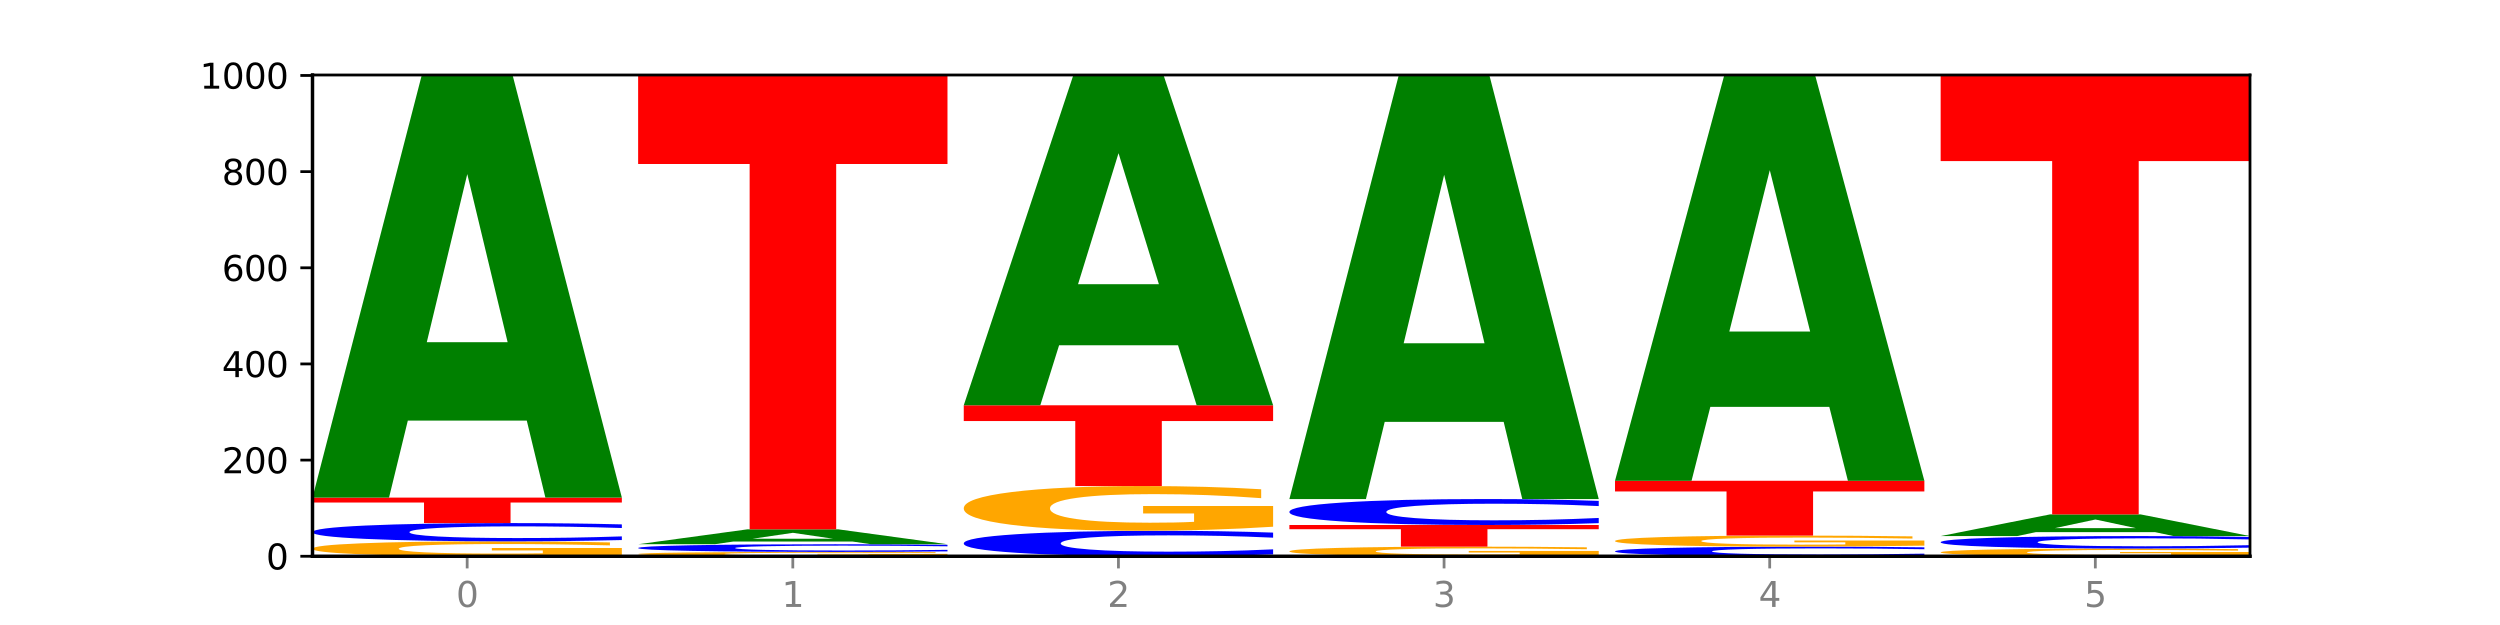 <?xml version="1.0" encoding="utf-8" standalone="no"?>
<!DOCTYPE svg PUBLIC "-//W3C//DTD SVG 1.1//EN"
  "http://www.w3.org/Graphics/SVG/1.1/DTD/svg11.dtd">
<svg xmlns:xlink="http://www.w3.org/1999/xlink" width="720pt" height="180pt" viewBox="0 0 720 180" xmlns="http://www.w3.org/2000/svg" version="1.1">
 <defs>
  <style type="text/css">*{stroke-linejoin: round; stroke-linecap: butt}</style>
 </defs>
 <g id="figure_1">
  <g id="patch_1">
   <path d="M 0 180 
L 720 180 
L 720 0 
L 0 0 
z
" style="fill: #ffffff"/>
  </g>
  <g id="axes_1">
   <g id="patch_2">
    <path d="M 90 160.2 
L 648 160.2 
L 648 21.6 
L 90 21.6 
z
" style="fill: #ffffff"/>
   </g>
   <g id="line2d_1">
    <path d="M 90 160.2 
L 648 160.2 
" clip-path="url(#pd3e91b530d)" style="fill: none; stroke: #000000; stroke-width: 0.5; stroke-linecap: square"/>
   </g>
   <g id="patch_3">
    <path d="M 179.092 159.812 
Q 170.107 160.006 160.443 160.103 
Q 150.779 160.2 140.476 160.2 
Q 117.195 160.2 103.597 159.622 
Q 90 159.044 90 158.055 
Q 90 157.055 103.837 156.481 
Q 117.694 155.908 141.794 155.908 
Q 151.079 155.908 159.585 155.986 
Q 168.111 156.063 175.658 156.215 
L 175.658 157.071 
Q 167.871 156.875 160.164 156.778 
Q 152.457 156.681 144.709 156.681 
Q 130.373 156.681 122.606 157.037 
Q 114.839 157.393 114.839 158.055 
Q 114.839 158.711 122.326 159.07 
Q 129.814 159.427 143.591 159.427 
Q 147.345 159.427 150.56 159.406 
Q 153.774 159.385 156.33 159.341 
L 156.33 158.538 
L 141.654 158.538 
L 141.654 157.822 
L 179.092 157.822 
L 179.092 159.812 
z
" clip-path="url(#pd3e91b530d)" style="fill: #ffa600"/>
   </g>
   <g id="patch_4">
    <path d="M 179.092 155.531 
Q 171.64 155.717 163.582 155.812 
Q 155.523 155.908 146.746 155.908 
Q 120.573 155.908 105.286 155.199 
Q 90 154.49 90 153.279 
Q 90 152.062 105.286 151.355 
Q 120.573 150.646 146.746 150.646 
Q 155.523 150.646 163.582 150.742 
Q 171.64 150.836 179.092 151.023 
L 179.092 152.072 
Q 171.573 151.824 164.277 151.709 
Q 156.982 151.594 148.924 151.594 
Q 134.468 151.594 126.185 152.043 
Q 117.924 152.491 117.924 153.279 
Q 117.924 154.063 126.185 154.512 
Q 134.468 154.96 148.924 154.96 
Q 156.982 154.96 164.277 154.845 
Q 171.573 154.728 179.092 154.481 
L 179.092 155.531 
z
" clip-path="url(#pd3e91b530d)" style="fill: #0000ff"/>
   </g>
   <g id="patch_5">
    <path d="M 90 143.308 
L 179.092 143.308 
L 179.092 144.739 
L 147.04 144.739 
L 147.04 150.646 
L 122.115 150.646 
L 122.115 144.739 
L 90 144.739 
L 90 143.308 
z
" clip-path="url(#pd3e91b530d)" style="fill: #ff0000"/>
   </g>
   <g id="patch_6">
    <path d="M 151.714 121.136 
L 117.451 121.136 
L 112.041 143.308 
L 90 143.308 
L 121.477 21.6 
L 147.616 21.6 
L 179.092 143.308 
L 157.07 143.308 
L 151.714 121.136 
z
M 122.916 98.548 
L 146.195 98.548 
L 134.574 50.136 
L 122.916 98.548 
z
" clip-path="url(#pd3e91b530d)" style="fill: #008000"/>
   </g>
   <g id="patch_7">
    <path d="M 272.874 160.087 
Q 263.889 160.144 254.225 160.172 
Q 244.561 160.2 234.258 160.2 
Q 210.976 160.2 197.379 160.032 
Q 183.782 159.864 183.782 159.577 
Q 183.782 159.287 197.619 159.12 
Q 211.476 158.954 235.576 158.954 
Q 244.86 158.954 253.366 158.976 
Q 261.892 158.999 269.44 159.043 
L 269.44 159.292 
Q 261.653 159.235 253.945 159.207 
Q 246.238 159.178 238.491 159.178 
Q 224.155 159.178 216.388 159.282 
Q 208.62 159.385 208.62 159.577 
Q 208.62 159.768 216.108 159.872 
Q 223.596 159.976 237.373 159.976 
Q 241.127 159.976 244.341 159.97 
Q 247.556 159.963 250.112 159.951 
L 250.112 159.717 
L 235.436 159.717 
L 235.436 159.51 
L 272.874 159.51 
L 272.874 160.087 
z
" clip-path="url(#pd3e91b530d)" style="fill: #ffa600"/>
   </g>
   <g id="patch_8">
    <path d="M 272.874 158.795 
Q 265.422 158.874 257.363 158.914 
Q 249.305 158.954 240.528 158.954 
Q 214.354 158.954 199.068 158.655 
Q 183.782 158.357 183.782 157.847 
Q 183.782 157.335 199.068 157.037 
Q 214.354 156.738 240.528 156.738 
Q 249.305 156.738 257.363 156.779 
Q 265.422 156.819 272.874 156.897 
L 272.874 157.339 
Q 265.354 157.235 258.059 157.186 
Q 250.764 157.138 242.705 157.138 
Q 228.249 157.138 219.966 157.327 
Q 211.706 157.515 211.706 157.847 
Q 211.706 158.177 219.966 158.366 
Q 228.249 158.555 242.705 158.555 
Q 250.764 158.555 258.059 158.506 
Q 265.354 158.457 272.874 158.353 
L 272.874 158.795 
z
" clip-path="url(#pd3e91b530d)" style="fill: #0000ff"/>
   </g>
   <g id="patch_9">
    <path d="M 245.496 155.957 
L 211.232 155.957 
L 205.822 156.738 
L 183.782 156.738 
L 215.258 152.446 
L 241.397 152.446 
L 272.874 156.738 
L 250.851 156.738 
L 245.496 155.957 
z
M 216.697 155.16 
L 239.977 155.16 
L 228.355 153.453 
L 216.697 155.16 
z
" clip-path="url(#pd3e91b530d)" style="fill: #008000"/>
   </g>
   <g id="patch_10">
    <path d="M 183.782 21.738 
L 272.874 21.738 
L 272.874 47.23 
L 240.821 47.23 
L 240.821 152.446 
L 215.896 152.446 
L 215.896 47.23 
L 183.782 47.23 
L 183.782 21.738 
z
" clip-path="url(#pd3e91b530d)" style="fill: #ff0000"/>
   </g>
   <g id="patch_11">
    <path d="M 366.655 159.674 
Q 359.203 159.935 351.145 160.067 
Q 343.086 160.2 334.309 160.2 
Q 308.136 160.2 292.849 159.212 
Q 277.563 158.223 277.563 156.533 
Q 277.563 154.837 292.849 153.85 
Q 308.136 152.862 334.309 152.862 
Q 343.086 152.862 351.145 152.995 
Q 359.203 153.127 366.655 153.388 
L 366.655 154.85 
Q 359.136 154.505 351.84 154.344 
Q 344.545 154.183 336.487 154.183 
Q 322.031 154.183 313.748 154.809 
Q 305.487 155.434 305.487 156.533 
Q 305.487 157.628 313.748 158.254 
Q 322.031 158.878 336.487 158.878 
Q 344.545 158.878 351.84 158.717 
Q 359.136 158.555 366.655 158.21 
L 366.655 159.674 
z
" clip-path="url(#pd3e91b530d)" style="fill: #0000ff"/>
   </g>
   <g id="patch_12">
    <path d="M 366.655 151.696 
Q 357.67 152.279 348.006 152.572 
Q 338.342 152.862 328.039 152.862 
Q 304.758 152.862 291.161 151.127 
Q 277.563 149.393 277.563 146.427 
Q 277.563 143.427 291.4 141.706 
Q 305.257 139.985 329.357 139.985 
Q 338.642 139.985 347.148 140.219 
Q 355.674 140.45 363.221 140.908 
L 363.221 143.474 
Q 355.434 142.887 347.727 142.597 
Q 340.02 142.304 332.272 142.304 
Q 317.936 142.304 310.169 143.373 
Q 302.402 144.44 302.402 146.427 
Q 302.402 148.395 309.889 149.47 
Q 317.377 150.542 331.154 150.542 
Q 334.908 150.542 338.123 150.481 
Q 341.337 150.417 343.893 150.284 
L 343.893 147.874 
L 329.217 147.874 
L 329.217 145.727 
L 366.655 145.727 
L 366.655 151.696 
z
" clip-path="url(#pd3e91b530d)" style="fill: #ffa600"/>
   </g>
   <g id="patch_13">
    <path d="M 277.563 116.723 
L 366.655 116.723 
L 366.655 121.26 
L 334.603 121.26 
L 334.603 139.985 
L 309.678 139.985 
L 309.678 121.26 
L 277.563 121.26 
L 277.563 116.723 
z
" clip-path="url(#pd3e91b530d)" style="fill: #ff0000"/>
   </g>
   <g id="patch_14">
    <path d="M 339.277 99.445 
L 305.014 99.445 
L 299.604 116.723 
L 277.563 116.723 
L 309.04 21.877 
L 335.179 21.877 
L 366.655 116.723 
L 344.633 116.723 
L 339.277 99.445 
z
M 310.479 81.842 
L 333.758 81.842 
L 322.137 44.115 
L 310.479 81.842 
z
" clip-path="url(#pd3e91b530d)" style="fill: #008000"/>
   </g>
   <g id="patch_15">
    <path d="M 460.437 159.949 
Q 451.452 160.075 441.788 160.138 
Q 432.124 160.2 421.821 160.2 
Q 398.539 160.2 384.942 159.827 
Q 371.345 159.454 371.345 158.816 
Q 371.345 158.171 385.182 157.801 
Q 399.039 157.431 423.139 157.431 
Q 432.423 157.431 440.929 157.481 
Q 449.455 157.531 457.003 157.629 
L 457.003 158.181 
Q 449.216 158.055 441.508 157.993 
Q 433.801 157.93 426.054 157.93 
Q 411.718 157.93 403.951 158.16 
Q 396.183 158.389 396.183 158.816 
Q 396.183 159.24 403.671 159.471 
Q 411.159 159.701 424.936 159.701 
Q 428.69 159.701 431.904 159.688 
Q 435.119 159.674 437.675 159.646 
L 437.675 159.127 
L 422.999 159.127 
L 422.999 158.666 
L 460.437 158.666 
L 460.437 159.949 
z
" clip-path="url(#pd3e91b530d)" style="fill: #ffa600"/>
   </g>
   <g id="patch_16">
    <path d="M 371.345 151.2 
L 460.437 151.2 
L 460.437 152.415 
L 428.384 152.415 
L 428.384 157.431 
L 403.459 157.431 
L 403.459 152.415 
L 371.345 152.415 
L 371.345 151.2 
z
" clip-path="url(#pd3e91b530d)" style="fill: #ff0000"/>
   </g>
   <g id="patch_17">
    <path d="M 460.437 150.664 
Q 452.985 150.93 444.926 151.064 
Q 436.868 151.2 428.091 151.2 
Q 401.917 151.2 386.631 150.193 
Q 371.345 149.186 371.345 147.464 
Q 371.345 145.736 386.631 144.73 
Q 401.917 143.723 428.091 143.723 
Q 436.868 143.723 444.926 143.859 
Q 452.985 143.993 460.437 144.259 
L 460.437 145.749 
Q 452.917 145.397 445.622 145.234 
Q 438.327 145.07 430.268 145.07 
Q 415.812 145.07 407.529 145.708 
Q 399.269 146.344 399.269 147.464 
Q 399.269 148.579 407.529 149.217 
Q 415.812 149.853 430.268 149.853 
Q 438.327 149.853 445.622 149.689 
Q 452.917 149.524 460.437 149.172 
L 460.437 150.664 
z
" clip-path="url(#pd3e91b530d)" style="fill: #0000ff"/>
   </g>
   <g id="patch_18">
    <path d="M 433.059 121.501 
L 398.795 121.501 
L 393.385 143.723 
L 371.345 143.723 
L 402.821 21.738 
L 428.96 21.738 
L 460.437 143.723 
L 438.414 143.723 
L 433.059 121.501 
z
M 404.26 98.861 
L 427.54 98.861 
L 415.918 50.339 
L 404.26 98.861 
z
" clip-path="url(#pd3e91b530d)" style="fill: #008000"/>
   </g>
   <g id="patch_19">
    <path d="M 554.218 160.002 
Q 546.766 160.1 538.708 160.15 
Q 530.649 160.2 521.872 160.2 
Q 495.699 160.2 480.413 159.827 
Q 465.126 159.454 465.126 158.816 
Q 465.126 158.176 480.413 157.804 
Q 495.699 157.431 521.872 157.431 
Q 530.649 157.431 538.708 157.481 
Q 546.766 157.531 554.218 157.629 
L 554.218 158.181 
Q 546.699 158.051 539.403 157.99 
Q 532.108 157.93 524.05 157.93 
Q 509.594 157.93 501.311 158.166 
Q 493.05 158.402 493.05 158.816 
Q 493.05 159.229 501.311 159.466 
Q 509.594 159.701 524.05 159.701 
Q 532.108 159.701 539.403 159.641 
Q 546.699 159.579 554.218 159.449 
L 554.218 160.002 
z
" clip-path="url(#pd3e91b530d)" style="fill: #0000ff"/>
   </g>
   <g id="patch_20">
    <path d="M 554.218 157.143 
Q 545.233 157.287 535.569 157.359 
Q 525.905 157.431 515.602 157.431 
Q 492.321 157.431 478.724 157.002 
Q 465.126 156.573 465.126 155.839 
Q 465.126 155.097 478.963 154.672 
Q 492.82 154.246 516.92 154.246 
Q 526.205 154.246 534.711 154.304 
Q 543.237 154.361 550.784 154.474 
L 550.784 155.109 
Q 542.997 154.964 535.29 154.892 
Q 527.583 154.82 519.835 154.82 
Q 505.499 154.82 497.732 155.084 
Q 489.965 155.348 489.965 155.839 
Q 489.965 156.326 497.453 156.592 
Q 504.94 156.857 518.717 156.857 
Q 522.471 156.857 525.686 156.842 
Q 528.9 156.826 531.456 156.793 
L 531.456 156.197 
L 516.78 156.197 
L 516.78 155.666 
L 554.218 155.666 
L 554.218 157.143 
z
" clip-path="url(#pd3e91b530d)" style="fill: #ffa600"/>
   </g>
   <g id="patch_21">
    <path d="M 465.126 138.462 
L 554.218 138.462 
L 554.218 141.54 
L 522.166 141.54 
L 522.166 154.246 
L 497.241 154.246 
L 497.241 141.54 
L 465.126 141.54 
L 465.126 138.462 
z
" clip-path="url(#pd3e91b530d)" style="fill: #ff0000"/>
   </g>
   <g id="patch_22">
    <path d="M 526.84 117.173 
L 492.577 117.173 
L 487.167 138.462 
L 465.126 138.462 
L 496.603 21.6 
L 522.742 21.6 
L 554.218 138.462 
L 532.196 138.462 
L 526.84 117.173 
z
M 498.042 95.484 
L 521.321 95.484 
L 509.7 49 
L 498.042 95.484 
z
" clip-path="url(#pd3e91b530d)" style="fill: #008000"/>
   </g>
   <g id="patch_23">
    <path d="M 648 160 
Q 639.015 160.1 629.351 160.15 
Q 619.687 160.2 609.384 160.2 
Q 586.103 160.2 572.505 159.902 
Q 558.908 159.603 558.908 159.093 
Q 558.908 158.577 572.745 158.281 
Q 586.602 157.985 610.702 157.985 
Q 619.986 157.985 628.492 158.025 
Q 637.018 158.065 644.566 158.143 
L 644.566 158.585 
Q 636.779 158.484 629.071 158.434 
Q 621.364 158.384 613.617 158.384 
Q 599.281 158.384 591.514 158.568 
Q 583.746 158.751 583.746 159.093 
Q 583.746 159.432 591.234 159.617 
Q 598.722 159.801 612.499 159.801 
Q 616.253 159.801 619.467 159.79 
Q 622.682 159.779 625.238 159.757 
L 625.238 159.342 
L 610.562 159.342 
L 610.562 158.973 
L 648 158.973 
L 648 160 
z
" clip-path="url(#pd3e91b530d)" style="fill: #ffa600"/>
   </g>
   <g id="patch_24">
    <path d="M 648 157.727 
Q 640.548 157.854 632.489 157.919 
Q 624.431 157.985 615.654 157.985 
Q 589.48 157.985 574.194 157.5 
Q 558.908 157.015 558.908 156.186 
Q 558.908 155.354 574.194 154.869 
Q 589.48 154.385 615.654 154.385 
Q 624.431 154.385 632.489 154.45 
Q 640.548 154.515 648 154.643 
L 648 155.36 
Q 640.48 155.191 633.185 155.112 
Q 625.89 155.033 617.831 155.033 
Q 603.375 155.033 595.092 155.34 
Q 586.832 155.647 586.832 156.186 
Q 586.832 156.723 595.092 157.03 
Q 603.375 157.336 617.831 157.336 
Q 625.89 157.336 633.185 157.257 
Q 640.48 157.178 648 157.008 
L 648 157.727 
z
" clip-path="url(#pd3e91b530d)" style="fill: #0000ff"/>
   </g>
   <g id="patch_25">
    <path d="M 620.622 153.25 
L 586.358 153.25 
L 580.948 154.385 
L 558.908 154.385 
L 590.384 148.154 
L 616.523 148.154 
L 648 154.385 
L 625.977 154.385 
L 620.622 153.25 
z
M 591.823 152.093 
L 615.103 152.093 
L 603.481 149.615 
L 591.823 152.093 
z
" clip-path="url(#pd3e91b530d)" style="fill: #008000"/>
   </g>
   <g id="patch_26">
    <path d="M 558.908 21.738 
L 648 21.738 
L 648 46.393 
L 615.947 46.393 
L 615.947 148.154 
L 591.022 148.154 
L 591.022 46.393 
L 558.908 46.393 
L 558.908 21.738 
z
" clip-path="url(#pd3e91b530d)" style="fill: #ff0000"/>
   </g>
   <g id="matplotlib.axis_1">
    <g id="xtick_1">
     <g id="line2d_2">
      <defs>
       <path id="m27a51b890a" d="M 0 0 
L 0 3.5 
" style="stroke: #808080; stroke-width: 0.8"/>
      </defs>
      <g>
       <use xlink:href="#m27a51b890a" x="134.546" y="160.2" style="fill: #808080; stroke: #808080; stroke-width: 0.8"/>
      </g>
     </g>
     <g id="text_1">
      <!-- 0 -->
      <g style="fill: #808080" transform="translate(131.365 174.798) scale(0.1 -0.1)">
       <defs>
        <path id="DejaVuSans-30" d="M 2034 4250 
Q 1547 4250 1301 3770 
Q 1056 3291 1056 2328 
Q 1056 1369 1301 889 
Q 1547 409 2034 409 
Q 2525 409 2770 889 
Q 3016 1369 3016 2328 
Q 3016 3291 2770 3770 
Q 2525 4250 2034 4250 
z
M 2034 4750 
Q 2819 4750 3233 4129 
Q 3647 3509 3647 2328 
Q 3647 1150 3233 529 
Q 2819 -91 2034 -91 
Q 1250 -91 836 529 
Q 422 1150 422 2328 
Q 422 3509 836 4129 
Q 1250 4750 2034 4750 
z
" transform="scale(0.016)"/>
       </defs>
       <use xlink:href="#DejaVuSans-30"/>
      </g>
     </g>
    </g>
    <g id="xtick_2">
     <g id="line2d_3">
      <g>
       <use xlink:href="#m27a51b890a" x="228.328" y="160.2" style="fill: #808080; stroke: #808080; stroke-width: 0.8"/>
      </g>
     </g>
     <g id="text_2">
      <!-- 1 -->
      <g style="fill: #808080" transform="translate(225.146 174.798) scale(0.1 -0.1)">
       <defs>
        <path id="DejaVuSans-31" d="M 794 531 
L 1825 531 
L 1825 4091 
L 703 3866 
L 703 4441 
L 1819 4666 
L 2450 4666 
L 2450 531 
L 3481 531 
L 3481 0 
L 794 0 
L 794 531 
z
" transform="scale(0.016)"/>
       </defs>
       <use xlink:href="#DejaVuSans-31"/>
      </g>
     </g>
    </g>
    <g id="xtick_3">
     <g id="line2d_4">
      <g>
       <use xlink:href="#m27a51b890a" x="322.109" y="160.2" style="fill: #808080; stroke: #808080; stroke-width: 0.8"/>
      </g>
     </g>
     <g id="text_3">
      <!-- 2 -->
      <g style="fill: #808080" transform="translate(318.928 174.798) scale(0.1 -0.1)">
       <defs>
        <path id="DejaVuSans-32" d="M 1228 531 
L 3431 531 
L 3431 0 
L 469 0 
L 469 531 
Q 828 903 1448 1529 
Q 2069 2156 2228 2338 
Q 2531 2678 2651 2914 
Q 2772 3150 2772 3378 
Q 2772 3750 2511 3984 
Q 2250 4219 1831 4219 
Q 1534 4219 1204 4116 
Q 875 4013 500 3803 
L 500 4441 
Q 881 4594 1212 4672 
Q 1544 4750 1819 4750 
Q 2544 4750 2975 4387 
Q 3406 4025 3406 3419 
Q 3406 3131 3298 2873 
Q 3191 2616 2906 2266 
Q 2828 2175 2409 1742 
Q 1991 1309 1228 531 
z
" transform="scale(0.016)"/>
       </defs>
       <use xlink:href="#DejaVuSans-32"/>
      </g>
     </g>
    </g>
    <g id="xtick_4">
     <g id="line2d_5">
      <g>
       <use xlink:href="#m27a51b890a" x="415.891" y="160.2" style="fill: #808080; stroke: #808080; stroke-width: 0.8"/>
      </g>
     </g>
     <g id="text_4">
      <!-- 3 -->
      <g style="fill: #808080" transform="translate(412.71 174.798) scale(0.1 -0.1)">
       <defs>
        <path id="DejaVuSans-33" d="M 2597 2516 
Q 3050 2419 3304 2112 
Q 3559 1806 3559 1356 
Q 3559 666 3084 287 
Q 2609 -91 1734 -91 
Q 1441 -91 1130 -33 
Q 819 25 488 141 
L 488 750 
Q 750 597 1062 519 
Q 1375 441 1716 441 
Q 2309 441 2620 675 
Q 2931 909 2931 1356 
Q 2931 1769 2642 2001 
Q 2353 2234 1838 2234 
L 1294 2234 
L 1294 2753 
L 1863 2753 
Q 2328 2753 2575 2939 
Q 2822 3125 2822 3475 
Q 2822 3834 2567 4026 
Q 2313 4219 1838 4219 
Q 1578 4219 1281 4162 
Q 984 4106 628 3988 
L 628 4550 
Q 988 4650 1302 4700 
Q 1616 4750 1894 4750 
Q 2613 4750 3031 4423 
Q 3450 4097 3450 3541 
Q 3450 3153 3228 2886 
Q 3006 2619 2597 2516 
z
" transform="scale(0.016)"/>
       </defs>
       <use xlink:href="#DejaVuSans-33"/>
      </g>
     </g>
    </g>
    <g id="xtick_5">
     <g id="line2d_6">
      <g>
       <use xlink:href="#m27a51b890a" x="509.672" y="160.2" style="fill: #808080; stroke: #808080; stroke-width: 0.8"/>
      </g>
     </g>
     <g id="text_5">
      <!-- 4 -->
      <g style="fill: #808080" transform="translate(506.491 174.798) scale(0.1 -0.1)">
       <defs>
        <path id="DejaVuSans-34" d="M 2419 4116 
L 825 1625 
L 2419 1625 
L 2419 4116 
z
M 2253 4666 
L 3047 4666 
L 3047 1625 
L 3713 1625 
L 3713 1100 
L 3047 1100 
L 3047 0 
L 2419 0 
L 2419 1100 
L 313 1100 
L 313 1709 
L 2253 4666 
z
" transform="scale(0.016)"/>
       </defs>
       <use xlink:href="#DejaVuSans-34"/>
      </g>
     </g>
    </g>
    <g id="xtick_6">
     <g id="line2d_7">
      <g>
       <use xlink:href="#m27a51b890a" x="603.454" y="160.2" style="fill: #808080; stroke: #808080; stroke-width: 0.8"/>
      </g>
     </g>
     <g id="text_6">
      <!-- 5 -->
      <g style="fill: #808080" transform="translate(600.273 174.798) scale(0.1 -0.1)">
       <defs>
        <path id="DejaVuSans-35" d="M 691 4666 
L 3169 4666 
L 3169 4134 
L 1269 4134 
L 1269 2991 
Q 1406 3038 1543 3061 
Q 1681 3084 1819 3084 
Q 2600 3084 3056 2656 
Q 3513 2228 3513 1497 
Q 3513 744 3044 326 
Q 2575 -91 1722 -91 
Q 1428 -91 1123 -41 
Q 819 9 494 109 
L 494 744 
Q 775 591 1075 516 
Q 1375 441 1709 441 
Q 2250 441 2565 725 
Q 2881 1009 2881 1497 
Q 2881 1984 2565 2268 
Q 2250 2553 1709 2553 
Q 1456 2553 1204 2497 
Q 953 2441 691 2322 
L 691 4666 
z
" transform="scale(0.016)"/>
       </defs>
       <use xlink:href="#DejaVuSans-35"/>
      </g>
     </g>
    </g>
   </g>
   <g id="matplotlib.axis_2">
    <g id="ytick_1">
     <g id="line2d_8">
      <defs>
       <path id="m521415fc47" d="M 0 0 
L -3.5 0 
" style="stroke: #000000; stroke-width: 0.8"/>
      </defs>
      <g>
       <use xlink:href="#m521415fc47" x="90" y="160.2" style="stroke: #000000; stroke-width: 0.8"/>
      </g>
     </g>
     <g id="text_7">
      <!-- 0 -->
      <g transform="translate(76.638 163.999) scale(0.1 -0.1)">
       <use xlink:href="#DejaVuSans-30"/>
      </g>
     </g>
    </g>
    <g id="ytick_2">
     <g id="line2d_9">
      <g>
       <use xlink:href="#m521415fc47" x="90" y="132.508" style="stroke: #000000; stroke-width: 0.8"/>
      </g>
     </g>
     <g id="text_8">
      <!-- 200 -->
      <g transform="translate(63.913 136.307) scale(0.1 -0.1)">
       <use xlink:href="#DejaVuSans-32"/>
       <use xlink:href="#DejaVuSans-30" x="63.623"/>
       <use xlink:href="#DejaVuSans-30" x="127.246"/>
      </g>
     </g>
    </g>
    <g id="ytick_3">
     <g id="line2d_10">
      <g>
       <use xlink:href="#m521415fc47" x="90" y="104.815" style="stroke: #000000; stroke-width: 0.8"/>
      </g>
     </g>
     <g id="text_9">
      <!-- 400 -->
      <g transform="translate(63.913 108.615) scale(0.1 -0.1)">
       <use xlink:href="#DejaVuSans-34"/>
       <use xlink:href="#DejaVuSans-30" x="63.623"/>
       <use xlink:href="#DejaVuSans-30" x="127.246"/>
      </g>
     </g>
    </g>
    <g id="ytick_4">
     <g id="line2d_11">
      <g>
       <use xlink:href="#m521415fc47" x="90" y="77.123" style="stroke: #000000; stroke-width: 0.8"/>
      </g>
     </g>
     <g id="text_10">
      <!-- 600 -->
      <g transform="translate(63.913 80.922) scale(0.1 -0.1)">
       <defs>
        <path id="DejaVuSans-36" d="M 2113 2584 
Q 1688 2584 1439 2293 
Q 1191 2003 1191 1497 
Q 1191 994 1439 701 
Q 1688 409 2113 409 
Q 2538 409 2786 701 
Q 3034 994 3034 1497 
Q 3034 2003 2786 2293 
Q 2538 2584 2113 2584 
z
M 3366 4563 
L 3366 3988 
Q 3128 4100 2886 4159 
Q 2644 4219 2406 4219 
Q 1781 4219 1451 3797 
Q 1122 3375 1075 2522 
Q 1259 2794 1537 2939 
Q 1816 3084 2150 3084 
Q 2853 3084 3261 2657 
Q 3669 2231 3669 1497 
Q 3669 778 3244 343 
Q 2819 -91 2113 -91 
Q 1303 -91 875 529 
Q 447 1150 447 2328 
Q 447 3434 972 4092 
Q 1497 4750 2381 4750 
Q 2619 4750 2861 4703 
Q 3103 4656 3366 4563 
z
" transform="scale(0.016)"/>
       </defs>
       <use xlink:href="#DejaVuSans-36"/>
       <use xlink:href="#DejaVuSans-30" x="63.623"/>
       <use xlink:href="#DejaVuSans-30" x="127.246"/>
      </g>
     </g>
    </g>
    <g id="ytick_5">
     <g id="line2d_12">
      <g>
       <use xlink:href="#m521415fc47" x="90" y="49.431" style="stroke: #000000; stroke-width: 0.8"/>
      </g>
     </g>
     <g id="text_11">
      <!-- 800 -->
      <g transform="translate(63.913 53.23) scale(0.1 -0.1)">
       <defs>
        <path id="DejaVuSans-38" d="M 2034 2216 
Q 1584 2216 1326 1975 
Q 1069 1734 1069 1313 
Q 1069 891 1326 650 
Q 1584 409 2034 409 
Q 2484 409 2743 651 
Q 3003 894 3003 1313 
Q 3003 1734 2745 1975 
Q 2488 2216 2034 2216 
z
M 1403 2484 
Q 997 2584 770 2862 
Q 544 3141 544 3541 
Q 544 4100 942 4425 
Q 1341 4750 2034 4750 
Q 2731 4750 3128 4425 
Q 3525 4100 3525 3541 
Q 3525 3141 3298 2862 
Q 3072 2584 2669 2484 
Q 3125 2378 3379 2068 
Q 3634 1759 3634 1313 
Q 3634 634 3220 271 
Q 2806 -91 2034 -91 
Q 1263 -91 848 271 
Q 434 634 434 1313 
Q 434 1759 690 2068 
Q 947 2378 1403 2484 
z
M 1172 3481 
Q 1172 3119 1398 2916 
Q 1625 2713 2034 2713 
Q 2441 2713 2670 2916 
Q 2900 3119 2900 3481 
Q 2900 3844 2670 4047 
Q 2441 4250 2034 4250 
Q 1625 4250 1398 4047 
Q 1172 3844 1172 3481 
z
" transform="scale(0.016)"/>
       </defs>
       <use xlink:href="#DejaVuSans-38"/>
       <use xlink:href="#DejaVuSans-30" x="63.623"/>
       <use xlink:href="#DejaVuSans-30" x="127.246"/>
      </g>
     </g>
    </g>
    <g id="ytick_6">
     <g id="line2d_13">
      <g>
       <use xlink:href="#m521415fc47" x="90" y="21.738" style="stroke: #000000; stroke-width: 0.8"/>
      </g>
     </g>
     <g id="text_12">
      <!-- 1000 -->
      <g transform="translate(57.55 25.538) scale(0.1 -0.1)">
       <use xlink:href="#DejaVuSans-31"/>
       <use xlink:href="#DejaVuSans-30" x="63.623"/>
       <use xlink:href="#DejaVuSans-30" x="127.246"/>
       <use xlink:href="#DejaVuSans-30" x="190.869"/>
      </g>
     </g>
    </g>
   </g>
   <g id="patch_27">
    <path d="M 90 160.2 
L 90 21.6 
" style="fill: none; stroke: #000000; stroke-linejoin: miter; stroke-linecap: square"/>
   </g>
   <g id="patch_28">
    <path d="M 648 160.2 
L 648 21.6 
" style="fill: none; stroke: #000000; stroke-width: 0.8; stroke-linejoin: miter; stroke-linecap: square"/>
   </g>
   <g id="patch_29">
    <path d="M 90 160.2 
L 648 160.2 
" style="fill: none; stroke: #000000; stroke-linejoin: miter; stroke-linecap: square"/>
   </g>
   <g id="patch_30">
    <path d="M 90 21.6 
L 648 21.6 
" style="fill: none; stroke: #000000; stroke-width: 0.8; stroke-linejoin: miter; stroke-linecap: square"/>
   </g>
  </g>
 </g>
 <defs>
  <clipPath id="pd3e91b530d">
   <rect x="90" y="21.6" width="558" height="138.6"/>
  </clipPath>
 </defs>
</svg>
